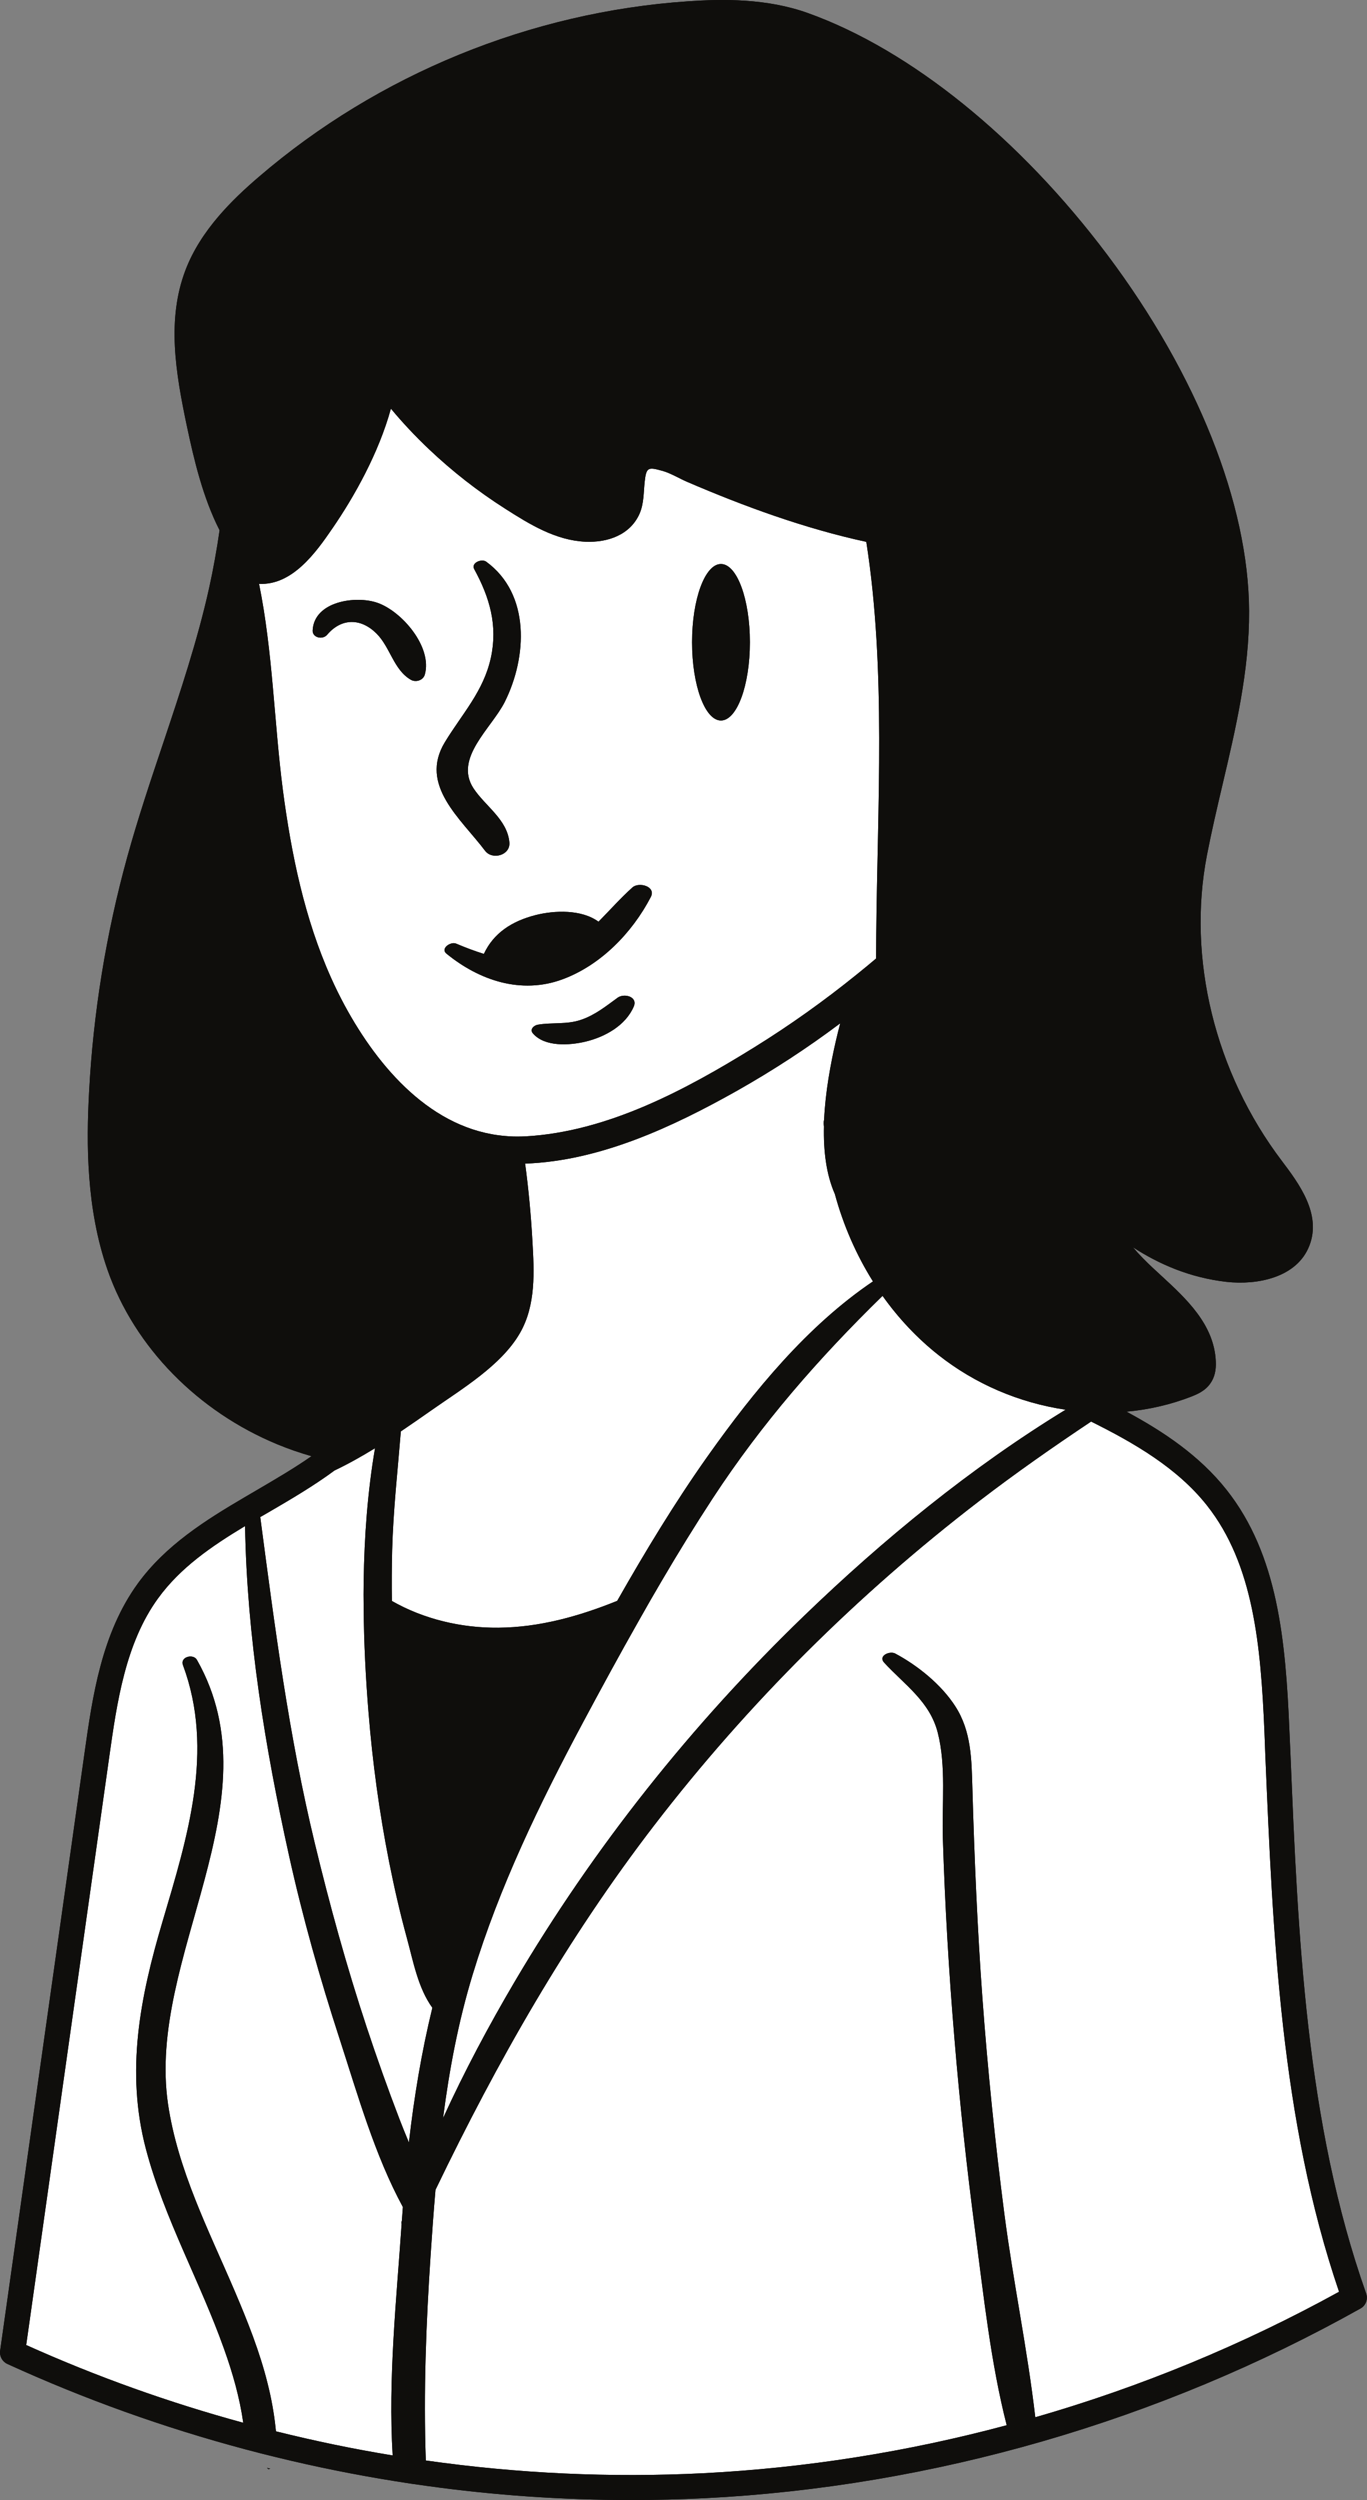 <?xml version="1.0" encoding="UTF-8"?><svg xmlns="http://www.w3.org/2000/svg" xmlns:xlink="http://www.w3.org/1999/xlink" height="500.0" preserveAspectRatio="xMidYMid meet" version="1.1" viewBox="0.0 0.0 273.4 500.0" width="273.4" zoomAndPan="magnify">
 <rect x="0.0" y="0.0" width="273.4" height="500.0" fill="#808080" stroke="none"/>
 <defs>
  <clipPath id="clip1">
   <path d="m0 0h273.38v500h-273.38z"/>
  </clipPath>
  <clipPath id="clip2">
   <path d="m0 0h273.38v500h-273.38z"/>
  </clipPath>
 </defs>
 <g id="surface1">
  <g clip-path="url(#clip1)" id="change1_3">
   <path d="m273.23 458.68c-12.08-34.14-13.64-71.67-15.14-107.95l-0.21-4.73c-0.76-17.89-2.28-35.03-12.57-48.04-5.42-6.85-12.65-11.67-20.01-15.63 4.54-0.41 8.95-1.44 13.08-3.06 0.92-0.37 2.64-1.05 3.69-2.59 0.83-1.16 1.19-2.62 1.09-4.47-0.35-7.35-5.94-12.5-10.89-17.06-1.31-1.2-2.54-2.33-3.68-3.5-0.7-0.71-1.36-1.44-2-2.2 5.17 3.36 11.35 6.08 18.72 6.92 6.08 0.68 14.08-0.8 16.57-7.25 2.48-6.35-2.16-12.5-5.54-16.98-13.37-17.66-18.95-40.53-14.94-61.15 0.89-4.6 1.99-9.3 3.05-13.83 2.67-11.32 5.43-23.03 5.37-34.95-0.09-21.4-10.43-47.351-28.34-71.222-17.56-23.379-39.38-41.008-59.85-48.359-8.29-2.988-17.2-2.84-24.02-2.371-31.48 2.141-61.958 14.601-85.829 35.101-5.25 4.5-11.668 10.7-14.699 18.7-3.73 9.812-1.988 20.363 0.301 31.199 1.41 6.652 3.191 14.242 6.531 20.792-0.551 3.86-1.25 7.74-2.082 11.52-2.34 10.56-5.859 21.06-9.25 31.21-2.469 7.36-5.027 14.98-7.129 22.61-4.238 15.36-6.82 31.24-7.648 47.19-0.532 10.03-0.582 23.12 3.707 35.42 5.422 15.51 18.133 28.31 33.933 34.85 2.227 0.92 4.52 1.72 6.86 2.38-3.5 2.44-7.274 4.64-10.961 6.8-0.032 0.02-0.071 0.04-0.102 0.06-0.738 0.43-1.488 0.87-2.238 1.31-7.922 4.65-15.871 9.65-21.43 17.28-7.281 10.02-9.082 22.64-10.652 33.78-5.438 38.58-10.899 77.16-16.34 115.73l-0.559 3.96c-0.148 1.1 0.43 2.16 1.441 2.63 15.398 7.04 31.367 12.76 47.68 17.1 2.05 0.55 4.097 1.07 6.167 1.57 7.821 1.91 15.711 3.5 23.641 4.77 2.149 0.35 4.289 0.67 6.442 0.96 13.527 1.88 27.175 2.82 40.825 2.82 4.89 0 9.77-0.12 14.66-0.36 45.66-2.31 91.02-15.42 131.21-37.94 1.07-0.59 1.55-1.86 1.14-3.02" fill="#0f0e0c"/>
  </g>
  <g id="change1_1"><path d="m53.695 493.84c0.129-0.04 0.239-0.08 0.36-0.12-0.223-0.04-0.442-0.09-0.66-0.15 0.097 0.1 0.199 0.18 0.3 0.27" fill="#0f0e0c"/></g>
  <g id="change2_1"><path d="m57.773 370.97c-4.742-21.41-8.39-43.69-8.761-65.76-6.758 4.07-12.95 8.33-17.379 14.43-6.559 9-8.258 20.97-9.75 31.52-5.438 38.57-10.891 77.15-16.34 115.73l-0.301 2.11c14.051 6.32 28.59 11.51 43.41 15.55-0.718-5.04-2.121-9.96-3.84-14.76-4.789-13.49-11.968-26.09-15.628-39.99-4.102-15.57-1.161-30.38 3.328-45.52 4.941-16.73 10.461-34.14 4.07-51.29-0.59-1.61 2.063-2.33 2.813-1.01 16.078 28.38-10.141 59.36-5.782 88.86 1.949 13.18 8.16 25.26 13.332 37.37 2.578 6.04 5.02 12.17 6.598 18.55 0.719 2.88 1.262 5.8 1.57 8.75 0.032 0.25 0.051 0.5 0.082 0.75 7.719 1.92 15.5 3.54 23.336 4.82-0.929-15.41 0.774-31.34 1.793-46.28-0.051-0.18-0.043-0.39 0.039-0.63 0-0.01 0.012-0.02 0.012-0.03 0.059-0.91 0.129-1.83 0.199-2.74-5.621-10.34-9.07-22.57-12.672-33.68-3.929-12.08-7.39-24.34-10.129-36.75zm23.602 16.63c-1.383-5.05-2.543-10.15-3.563-15.28-1.949-9.88-3.308-19.88-4.117-29.92-0.543-6.75-0.914-13.72-0.961-20.76-0.031-1.81-0.031-3.64 0-5.46 0.129-8.93 0.789-17.89 2.27-26.54-2.641 1.62-5.34 3.14-8.09 4.45-4.18 3.09-8.719 5.75-13.141 8.33-0.578 0.33-1.148 0.67-1.718 0.99 2.898 21.94 5.707 43.76 10.937 65.36 2.981 12.35 6.352 24.58 10.34 36.64 2.043 6.17 4.223 12.3 6.551 18.37 0.601 1.57 1.242 3.14 1.898 4.7 1.043-9.08 2.524-18.06 4.692-26.93-2.871-3.95-3.828-9.3-5.098-13.95zm4.906-105.54c-2 1.4-4.039 2.82-6.109 4.22-0.641 7.92-1.527 15.82-1.738 23.78-0.082 3.38-0.102 6.76-0.051 10.13 6.379 3.65 13.898 5.42 21.301 5.35 8.266-0.08 16.156-2.3 23.756-5.37 5.65-9.94 11.57-19.73 18.17-29.04 9.12-12.85 19.77-25.92 32.98-34.85-3.35-5.34-5.93-11.25-7.62-17.48-1.74-3.94-2.29-8.67-2.18-13.5-0.03-0.2-0.04-0.4-0.05-0.6-0.01-0.26 0.01-0.51 0.08-0.74v-0.01c0.25-5.58 1.31-11.2 2.35-15.75 0.27-1.17 0.56-2.35 0.88-3.54-6.56 4.93-13.45 9.42-20.61 13.47-12.79 7.2-27.43 14.07-42.41 14.59 0.68 5.1 1.17 10.24 1.45 15.38 0.36 6.23 0.74 12.92-2.5 18.53-3.73 6.48-11.699 11.21-17.699 15.43zm-23.75-155.99c-0.078 1.48 2 1.94 2.891 0.89 2.859-3.38 6.762-3.38 9.902-0.23 2.731 2.74 3.418 7.25 6.84 9.22 1.008 0.59 2.469 0.11 2.801-1.03 1.547-5.5-4.563-12.65-9.481-14.36-4.3-1.5-12.66-0.32-12.953 5.51zm34.473 44.07c1.449 1.93 5.086 0.92 4.876-1.64-0.4-4.6-4.806-7.24-7.177-10.83-3.961-6.05 3.621-12.03 6.257-17.3 4.46-8.93 5.17-21.55-3.726-28.04-0.902-0.65-3.082 0.23-2.39 1.5 3.101 5.66 4.73 11.28 3.328 17.72-1.469 6.74-5.777 11.24-9.219 16.92-5.18 8.58 3.219 15.26 8.051 21.67zm10.136 12.87c-4.76 1.21-8.417 3.59-10.367 7.77-1.851-0.57-3.699-1.28-5.578-2.07-1.043-0.44-3.164 0.98-1.922 2 6.571 5.38 14.947 8.2 23.207 5.16 7.66-2.82 13.97-9.33 17.68-16.47 1.11-2.12-2.38-3.08-3.68-1.91-2.39 2.15-4.52 4.56-6.78 6.85-3.38-2.48-8.77-2.29-12.56-1.33zm16.4 16.52c-2.37 1.72-4.54 3.49-7.36 4.44-2.84 0.97-5.74 0.47-8.63 0.97-0.79 0.14-1.67 0.95-0.96 1.75 2.38 2.73 7.33 2.4 10.52 1.63 3.87-0.92 8.03-3.22 9.65-7.03 0.83-1.96-1.92-2.69-3.22-1.76zm14.87-71.08c0 8.64 2.59 15.65 5.78 15.65 3.2 0 5.79-7.01 5.79-15.65s-2.59-15.65-5.79-15.65c-3.19 0-5.78 7.01-5.78 15.65zm-81.828 29.59c-1.75-13.42-2.008-27.74-4.77-41.27 6.641 0.34 11.372-6.26 14.68-11.1 4.352-6.33 9.25-15.041 11.692-23.94 2.347 2.829 4.89 5.528 7.589 8.09 4.68 4.438 9.782 8.43 15.217 11.89 4.91 3.14 10.15 6.38 16.14 6.64 4.38 0.18 8.9-1.34 10.79-5.62 0.88-2.02 0.79-4.25 1.02-6.39 0.32-2.942 0.73-2.949 3.5-2.18 1.69 0.461 3.4 1.531 5.01 2.219 11.39 4.901 23.52 9.331 35.81 11.991 3.99 25.5 2.22 52.8 1.99 78.64-0.02 1.57-0.03 3.13-0.03 4.69-1.28 1.09-2.58 2.15-3.88 3.2-6.52 5.27-13.34 10.14-20.49 14.57-13.71 8.5-29.35 16.89-45.76 17.8-0.28 0.02-0.57 0.03-0.84 0.03-1.08 0.03-2.14 0-3.16-0.1-14.715-1.21-25.418-13.65-32.188-26.18-0.957-1.79-1.859-3.6-2.679-5.45-5.309-11.82-7.961-24.77-9.641-37.53zm85.968 141.62c-3.53 5.41-6.93 10.92-10.21 16.52-1.54 2.62-3.07 5.27-4.56 7.93-3.84 6.76-7.55 13.6-11.21 20.44-8.63 16.15-16.675 32.74-22.015 50.3-2.883 9.44-4.692 19.07-5.942 28.77 4.262-9.34 9.11-18.43 14.307-27.26 15.86-26.9 35.42-51.49 57.88-73.18 15.83-15.28 33.35-29.64 52.32-41.24-9.35-1.39-18.13-5.17-25.43-10.94-4.23-3.34-7.99-7.34-11.18-11.83-12.76 12.47-24.08 25.4-33.96 40.49zm34.26 32.84c4.11 4.47 9.14 7.76 10.74 14.03 1.71 6.68 0.81 14.32 1.02 21.17 0.42 13.37 1.2 26.73 2.32 40.06 1.07 12.9 2.45 25.78 4.16 38.62 1.68 12.77 3.09 26.14 6.29 38.66-19.87 5.33-40.27 8.56-60.72 9.6-18.5 0.93-37.09 0.06-55.456-2.55-0.469-13.7 0.039-27.29 0.969-41.17 0.289-4.32 0.59-8.64 0.969-12.96 12.363-25.68 26.298-50.21 43.758-72.92 18.7-24.32 40.68-46.19 65.02-64.86 7.25-5.56 14.74-10.8 22.34-15.87 8.45 4.2 17.19 9.21 23.16 16.76 9.36 11.83 10.77 28.11 11.5 45.14l0.18 4.73c1.51 35.95 3.06 73.11 14.75 107.41-19.25 10.61-39.69 19.04-60.75 25.1-1.57-13.57-4.42-27.09-6.18-40.64-1.86-14.34-3.33-28.73-4.39-43.15-1.02-13.98-1.61-27.99-2.01-42.01-0.17-5.76-0.19-11.4-3.43-16.41-2.79-4.33-7.49-8.13-12.01-10.54-1.1-0.58-3.45 0.46-2.23 1.8" fill="#fff"/></g>
  <g clip-path="url(#clip2)" id="change1_2">
   <path d="m53.395 493.57c0.218 0.06 0.437 0.11 0.66 0.15-0.121 0.04-0.231 0.08-0.36 0.12-0.101-0.09-0.203-0.17-0.3-0.27zm31.57-358.65c-0.332 1.14-1.793 1.62-2.801 1.03-3.422-1.97-4.109-6.48-6.84-9.22-3.14-3.15-7.043-3.15-9.902 0.23-0.891 1.05-2.969 0.59-2.891-0.89 0.293-5.83 8.653-7.01 12.953-5.51 4.918 1.71 11.028 8.86 9.481 14.36zm12.039 35.22c-4.832-6.41-13.231-13.09-8.051-21.67 3.442-5.68 7.75-10.18 9.219-16.92 1.402-6.44-0.227-12.06-3.328-17.72-0.692-1.27 1.488-2.15 2.39-1.5 8.896 6.49 8.186 19.11 3.726 28.04-2.636 5.27-10.218 11.25-6.257 17.3 2.371 3.59 6.777 6.23 7.177 10.83 0.21 2.56-3.427 3.57-4.876 1.64zm29.756 31.15c-1.62 3.81-5.78 6.11-9.65 7.03-3.19 0.77-8.14 1.1-10.52-1.63-0.71-0.8 0.17-1.61 0.96-1.75 2.89-0.5 5.79 0 8.63-0.97 2.82-0.95 4.99-2.72 7.36-4.44 1.3-0.93 4.05-0.2 3.22 1.76zm-37.487-10.58c-1.242-1.02 0.879-2.44 1.922-2 1.879 0.79 3.727 1.5 5.578 2.07 1.95-4.18 5.607-6.56 10.367-7.77 3.79-0.96 9.18-1.15 12.56 1.33 2.26-2.29 4.39-4.7 6.78-6.85 1.3-1.17 4.79-0.21 3.68 1.91-3.71 7.14-10.02 13.65-17.68 16.47-8.26 3.04-16.636 0.22-23.207-5.16zm49.137-62.26c0-8.64 2.59-15.65 5.78-15.65 3.2 0 5.79 7.01 5.79 15.65s-2.59 15.65-5.79 15.65c-3.19 0-5.78-7.01-5.78-15.65zm68.65 355c-1.57-13.57-4.42-27.09-6.18-40.64-1.86-14.34-3.33-28.73-4.39-43.15-1.02-13.98-1.61-27.99-2.01-42.01-0.17-5.76-0.19-11.4-3.43-16.41-2.79-4.33-7.49-8.13-12.01-10.54-1.1-0.58-3.45 0.46-2.23 1.8 4.11 4.47 9.14 7.76 10.74 14.03 1.71 6.68 0.81 14.32 1.02 21.17 0.42 13.37 1.2 26.73 2.32 40.06 1.07 12.9 2.45 25.78 4.16 38.62 1.68 12.77 3.09 26.14 6.29 38.66-19.87 5.33-40.27 8.56-60.72 9.6-18.5 0.93-37.09 0.06-55.456-2.55-0.469-13.7 0.039-27.29 0.969-41.17 0.289-4.32 0.59-8.64 0.969-12.96 12.363-25.68 26.298-50.21 43.758-72.92 18.7-24.32 40.68-46.19 65.02-64.86 7.25-5.56 14.74-10.8 22.34-15.87 8.45 4.2 17.19 9.21 23.16 16.76 9.36 11.83 10.77 28.11 11.5 45.14l0.18 4.73c1.51 35.95 3.06 73.11 14.75 107.41-19.25 10.61-39.69 19.04-60.75 25.1zm-127.18-59.67c-2.328-6.07-4.508-12.2-6.551-18.37-3.988-12.06-7.359-24.29-10.34-36.64-5.23-21.6-8.039-43.42-10.937-65.36 0.57-0.32 1.14-0.66 1.718-0.99 4.422-2.58 8.961-5.24 13.141-8.33 2.75-1.31 5.449-2.83 8.09-4.45-1.481 8.65-2.141 17.61-2.27 26.54-0.031 1.82-0.031 3.65 0 5.46 0.047 7.04 0.418 14.01 0.961 20.76 0.809 10.04 2.168 20.04 4.117 29.92 1.02 5.13 2.18 10.23 3.563 15.28 1.27 4.65 2.227 10 5.098 13.95-2.168 8.87-3.649 17.85-4.692 26.93-0.656-1.56-1.297-3.13-1.898-4.7zm0.492 20.36c0 0.01-0.012 0.02-0.012 0.03-0.082 0.24-0.09 0.45-0.039 0.63-1.019 14.94-2.722 30.87-1.793 46.28-7.836-1.28-15.617-2.9-23.336-4.82-0.031-0.25-0.05-0.5-0.082-0.75-0.308-2.95-0.851-5.87-1.57-8.75-1.578-6.38-4.02-12.51-6.598-18.55-5.172-12.11-11.383-24.19-13.332-37.37-4.359-29.5 21.86-60.48 5.782-88.86-0.75-1.32-3.403-0.6-2.813 1.01 6.391 17.15 0.871 34.56-4.07 51.29-4.489 15.14-7.43 29.95-3.328 45.52 3.66 13.9 10.839 26.5 15.628 39.99 1.719 4.8 3.122 9.72 3.84 14.76-14.82-4.04-29.359-9.23-43.41-15.55l0.301-2.11c5.449-38.58 10.902-77.16 16.34-115.73 1.492-10.55 3.191-22.52 9.75-31.52 4.429-6.1 10.621-10.36 17.379-14.43 0.371 22.07 4.019 44.35 8.761 65.76 2.739 12.41 6.2 24.67 10.129 36.75 3.602 11.11 7.051 23.34 12.672 33.68-0.07 0.91-0.14 1.83-0.199 2.74zm14.18-49.29c5.34-17.56 13.385-34.15 22.015-50.3 3.66-6.84 7.37-13.68 11.21-20.44 1.49-2.66 3.02-5.31 4.56-7.93 3.28-5.6 6.68-11.11 10.21-16.52 9.88-15.09 21.2-28.02 33.96-40.49 3.19 4.49 6.95 8.49 11.18 11.83 7.3 5.77 16.08 9.55 25.43 10.94-18.97 11.6-36.49 25.96-52.32 41.24-22.46 21.69-42.02 46.28-57.88 73.18-5.197 8.83-10.045 17.92-14.307 27.26 1.25-9.7 3.059-19.33 5.942-28.77zm-16.121-84.79c0.211-7.96 1.097-15.86 1.738-23.78 2.07-1.4 4.109-2.82 6.109-4.22 6-4.22 13.969-8.95 17.699-15.43 3.24-5.61 2.86-12.3 2.5-18.53-0.28-5.14-0.77-10.28-1.45-15.38 14.98-0.52 29.62-7.39 42.41-14.59 7.16-4.05 14.05-8.54 20.61-13.47-0.32 1.19-0.61 2.37-0.88 3.54-1.04 4.55-2.1 10.17-2.35 15.75v0.01c-0.07 0.23-0.09 0.48-0.08 0.74 0.01 0.2 0.02 0.4 0.05 0.6-0.11 4.83 0.44 9.56 2.18 13.5 1.69 6.23 4.27 12.14 7.62 17.48-13.21 8.93-23.86 22-32.98 34.85-6.6 9.31-12.52 19.1-18.17 29.04-7.6 3.07-15.49 5.29-23.756 5.37-7.403 0.07-14.922-1.7-21.301-5.35-0.051-3.37-0.031-6.75 0.051-10.13zm22.656-82.86c-14.715-1.21-25.418-13.65-32.188-26.18-0.957-1.79-1.859-3.6-2.679-5.45-5.309-11.82-7.961-24.77-9.641-37.53-1.75-13.42-2.008-27.74-4.77-41.27 6.641 0.34 11.372-6.26 14.68-11.1 4.352-6.33 9.25-15.041 11.692-23.94 2.347 2.829 4.89 5.528 7.589 8.09 4.68 4.438 9.782 8.43 15.217 11.89 4.91 3.14 10.15 6.38 16.14 6.64 4.38 0.18 8.9-1.34 10.79-5.62 0.88-2.02 0.79-4.25 1.02-6.39 0.32-2.942 0.73-2.949 3.5-2.18 1.69 0.461 3.4 1.531 5.01 2.219 11.39 4.901 23.52 9.331 35.81 11.991 3.99 25.5 2.22 52.8 1.99 78.64-0.02 1.57-0.03 3.13-0.03 4.69-1.28 1.09-2.58 2.15-3.88 3.2-6.52 5.27-13.34 10.14-20.49 14.57-13.71 8.5-29.35 16.89-45.76 17.8-0.28 0.02-0.57 0.03-0.84 0.03-1.08 0.03-2.14 0-3.16-0.1zm172.14 231.48c-12.08-34.14-13.64-71.67-15.14-107.95l-0.21-4.73c-0.76-17.89-2.28-35.03-12.57-48.04-5.42-6.85-12.65-11.67-20.01-15.63 4.54-0.41 8.95-1.44 13.08-3.06 0.92-0.37 2.64-1.05 3.69-2.59 0.83-1.16 1.19-2.62 1.09-4.47-0.35-7.35-5.94-12.5-10.89-17.06-1.31-1.2-2.54-2.33-3.68-3.5-0.7-0.71-1.36-1.44-2-2.2 5.17 3.36 11.35 6.08 18.72 6.92 6.08 0.68 14.08-0.8 16.57-7.25 2.48-6.35-2.16-12.5-5.54-16.98-13.37-17.66-18.95-40.53-14.94-61.15 0.89-4.6 1.99-9.3 3.05-13.83 2.67-11.32 5.43-23.03 5.37-34.95-0.09-21.4-10.43-47.351-28.34-71.222-17.56-23.379-39.38-41.008-59.85-48.359-8.29-2.988-17.2-2.84-24.02-2.371-31.48 2.141-61.958 14.601-85.829 35.101-5.25 4.5-11.668 10.7-14.699 18.7-3.73 9.812-1.988 20.363 0.301 31.199 1.41 6.652 3.191 14.242 6.531 20.792-0.551 3.86-1.25 7.74-2.082 11.52-2.34 10.56-5.859 21.06-9.25 31.21-2.469 7.36-5.027 14.98-7.129 22.61-4.238 15.36-6.82 31.24-7.648 47.19-0.532 10.03-0.582 23.12 3.707 35.42 5.422 15.51 18.133 28.31 33.933 34.85 2.227 0.92 4.52 1.72 6.86 2.38-3.5 2.44-7.274 4.64-10.961 6.8-0.032 0.02-0.071 0.04-0.102 0.06-0.738 0.43-1.488 0.87-2.238 1.31-7.922 4.65-15.871 9.65-21.43 17.28-7.281 10.02-9.082 22.64-10.652 33.78-5.438 38.58-10.899 77.16-16.34 115.73l-0.559 3.96c-0.148 1.1 0.43 2.16 1.441 2.63 15.398 7.04 31.367 12.76 47.68 17.1 2.05 0.55 4.097 1.07 6.167 1.57 7.821 1.91 15.711 3.5 23.641 4.77 2.149 0.35 4.289 0.67 6.442 0.96 13.527 1.88 27.175 2.82 40.825 2.82 4.89 0 9.77-0.12 14.66-0.36 45.66-2.31 91.02-15.42 131.21-37.94 1.07-0.59 1.55-1.86 1.14-3.02" fill="#0f0e0c"/>
  </g>
 </g>
</svg>